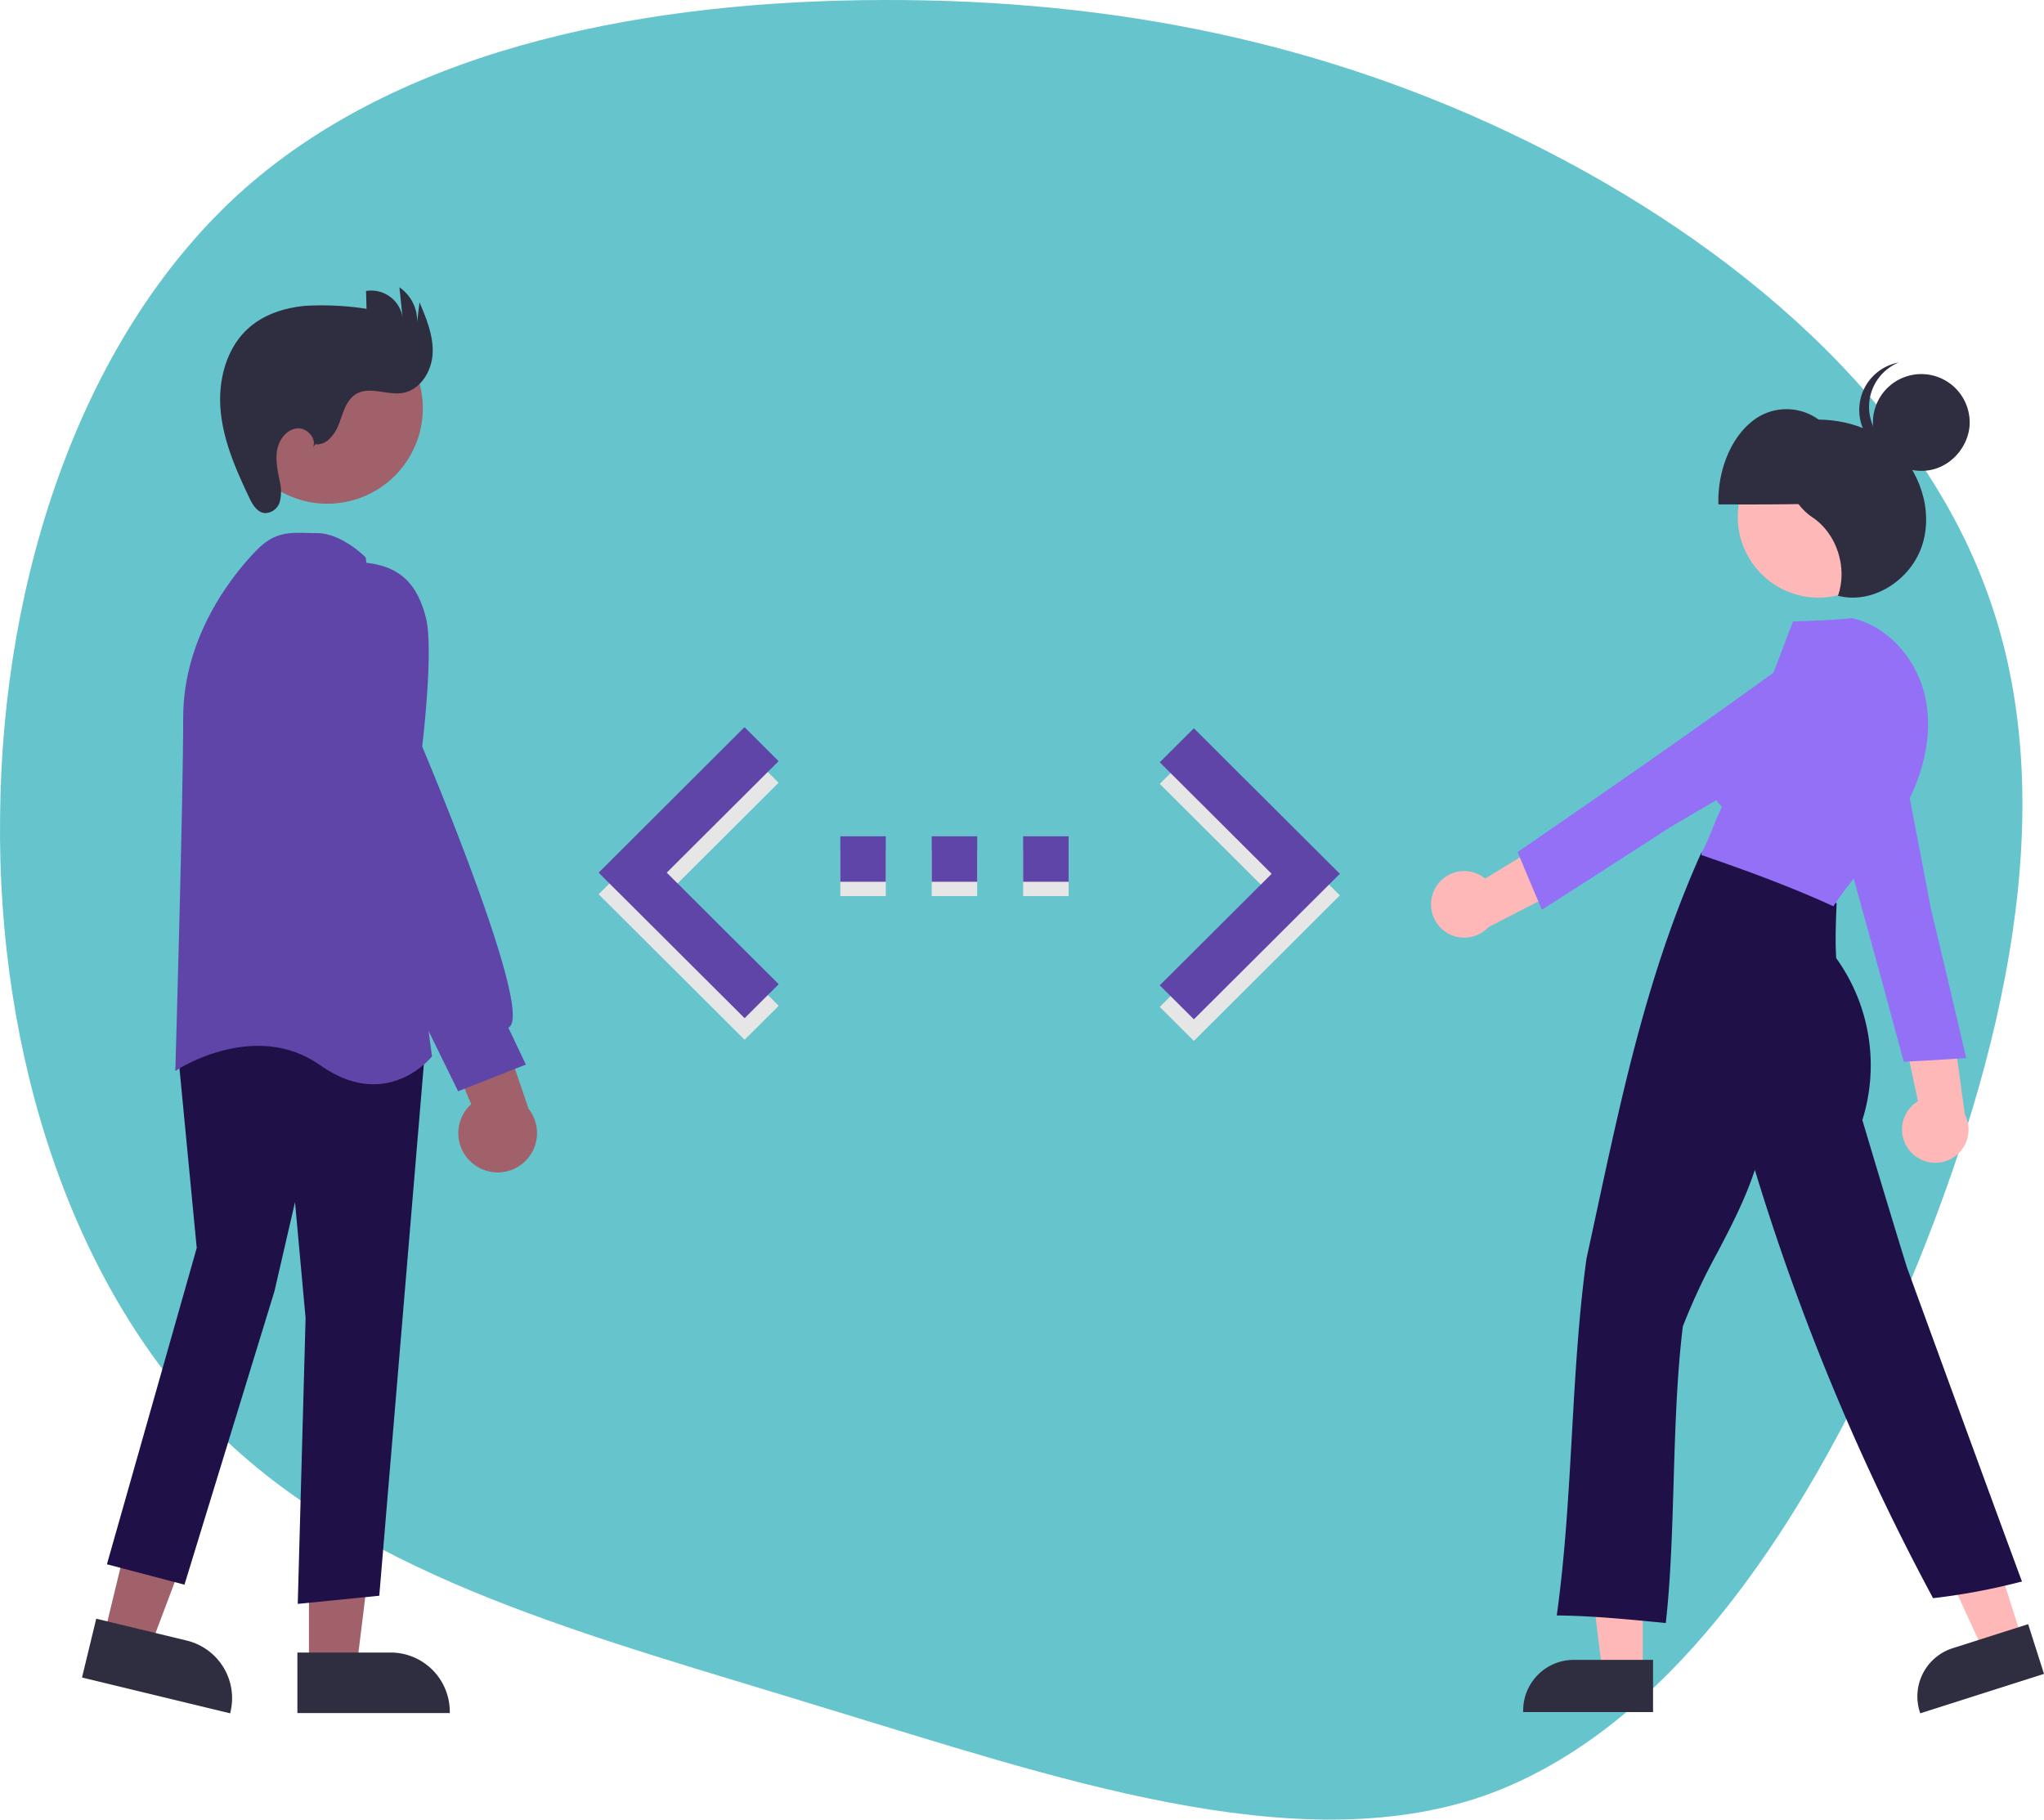 <svg xmlns="http://www.w3.org/2000/svg" width="491.042" height="437.13" viewBox="0 0 491.042 437.13">
  <g id="Group_21074" data-name="Group 21074" transform="translate(-278 -3011)">
    <path id="Path_21911" data-name="Path 21911" d="M506.659,205.877l14.012-1.043c1.431-.107,1.443-2.351,0-2.244l-14.012,1.043C505.228,203.739,505.216,205.984,506.659,205.877Z" transform="translate(58.594 2858.906)" fill="#1f1048"/>
    <path id="_621dcb9c18191516b16d18df_roadmap_blob" data-name="621dcb9c18191516b16d18df_roadmap_blob" d="M367.395,34.376c48.634,23.988,94.8,62.29,111.173,111,16.656,48.681,3.507,107.775-19.692,163.336s-56.8,107.044-102.342,123.049c-45.573,15.717-103.435-4.588-158.85-21.371C142.236,393.322,88.948,379.8,53.116,345,17.572,310.167-.549,253.759.222,196.368.671,138.721,20.012,80.091,59.052,45.53,98.38,10.936,157.408.41,212.359.29,267.6.136,318.76,10.388,367.395,34.376Z" transform="translate(277.802 3010.712)" fill="#66c4cd"/>
    <g id="Group_21027" data-name="Group 21027" transform="translate(184.005 -349.124)">
      <path id="Path_22525" data-name="Path 22525" d="M643.457,141.164l26.874-26.792L643.457,87.58l8.193-8.166,35.067,34.958L651.65,149.33l-8.193-8.166Z" transform="translate(-270.844 3460.856)" fill="#e6e6e6" style="isolation: isolate"/>
      <rect id="Rectangle_4895" data-name="Rectangle 4895" width="10.924" height="10.924" transform="translate(295.87 3564.48)" fill="#e6e6e6" style="isolation: isolate"/>
      <rect id="Rectangle_4896" data-name="Rectangle 4896" width="10.924" height="10.924" transform="translate(339.785 3564.48)" fill="#e6e6e6" style="isolation: isolate"/>
      <rect id="Rectangle_4897" data-name="Rectangle 4897" width="10.924" height="10.924" transform="translate(317.828 3564.48)" fill="#e6e6e6" style="isolation: isolate"/>
      <path id="Path_22526" data-name="Path 22526" d="M376.046,140.535l-26.9-26.792,26.874-26.792-8.193-8.166-35.04,34.958L367.852,148.7Z" transform="translate(-94.978 3461.212)" fill="#e6e6e6" style="isolation: isolate"/>
      <path id="Path_22527" data-name="Path 22527" d="M643.457,129.206l26.874-26.792L643.457,75.621l8.193-8.166,35.067,34.958L651.65,137.372l-8.193-8.166Z" transform="translate(-270.844 3467.626)" fill="#5f45a8"/>
      <path id="Path_22528" data-name="Path 22528" d="M537.6,370.8H548.52V359.875H537.6Zm54.841-10.924H581.511V370.8h10.924ZM559.553,370.8h10.924V359.875H559.553Z" transform="translate(-241.726 3201.152)" fill="#5f45a8"/>
      <path id="Path_22529" data-name="Path 22529" d="M376.046,128.576l-26.9-26.792,26.874-26.792-8.193-8.166-35.04,34.958,35.067,34.958Z" transform="translate(-94.978 3467.982)" fill="#5f45a8"/>
      <path id="Path_22530" data-name="Path 22530" d="M129.3,399l11.125,2.689L156.1,360.057l-16.418-3.97Z" transform="translate(-10.341 3354.13)" fill="#a0616a"/>
      <path id="Path_22531" data-name="Path 22531" d="M193.632,651.96l3.416-14.13,21.765,5.262a14.233,14.233,0,0,1,10.478,17.16l-.075.311Z" transform="translate(-79.934 3111.157)" fill="#2f2e41"/>
      <path id="Path_22532" data-name="Path 22532" d="M191.7,408.267h11.445l5.444-44.144h-16.89Z" transform="translate(-23.485 3352.439)" fill="#a0616a"/>
      <path id="Path_22533" data-name="Path 22533" d="M259.183,648.129h22.392a14.217,14.217,0,0,1,14.217,14.217v.32H259.184Z" transform="translate(-93.745 3108.987)" fill="#2f2e41"/>
      <path id="Path_22534" data-name="Path 22534" d="M247.058,595.18l1.882-68.676L246.4,498.657l-4.946,21.431-21.611,70.474-18.63-4.9,21.577-75.987-4.686-48.738,13.464-8.655.182.033,46,8.479L266.642,593.222Z" transform="translate(-81.532 3150.251)" fill="#1f1048"/>
      <path id="Path_22535" data-name="Path 22535" d="M269.647,439.813c-3.7,0-8.037-1.193-12.859-4.6-15.432-10.891-33.832.825-34.016.944l-.747.486.026-.891c.019-.635,1.867-63.707,1.867-84,0-20.968,13.68-36.278,17.873-40.471,4.115-4.116,7.578-4.025,11.962-3.911.755.019,1.543.04,2.371.04,5.728,0,11.3,5.5,11.532,5.738l.112.112.021.157,15.9,119.684-.122.154C283.488,433.349,278.268,439.813,269.647,439.813Z" transform="translate(-85.915 3180.787)" fill="#5f45a8"/>
      <ellipse id="Ellipse_257" data-name="Ellipse 257" cx="22.928" cy="22.928" rx="22.928" ry="22.928" transform="translate(141.523 3467.325) rotate(-61.337)" fill="#a0616a"/>
      <path id="Path_22536" data-name="Path 22536" d="M309.154,487.416a9.387,9.387,0,0,1-.545-14.384L295.589,442.32l17.049,3.138,9.751,28.684a9.438,9.438,0,0,1-13.234,13.274Z" transform="translate(-101.415 3152.347)" fill="#a0616a"/>
      <path id="Path_22537" data-name="Path 22537" d="M299.069,443.4l-23.527-48-10.316-36.123.008-31.381c.023-.124,2.448-12.331,11.437-11.487,8.151.789,12.541,4.775,14.679,13.327,1.816,7.265-.668,28.818-.908,30.852,1.577,3.739,25.239,60.117,21.322,66.906a1.723,1.723,0,0,1-.619.642l4.193,8.852Z" transform="translate(-95.017 3178.885)" fill="#5f45a8"/>
      <path id="Path_22538" data-name="Path 22538" d="M258.5,270.315c2.748.358,4.822-2.454,5.783-5.054s1.694-5.626,4.084-7.03c3.265-1.918,7.442.389,11.175-.244,4.216-.715,6.957-5.183,7.172-9.454s-1.485-8.379-3.153-12.316l-.582,4.894a9.7,9.7,0,0,0-4.241-8.483l.75,7.181a7.621,7.621,0,0,0-8.768-6.306l.118,4.278a70.671,70.671,0,0,0-14.666-.718c-4.884.441-9.8,1.986-13.5,5.2-5.537,4.811-7.559,12.734-6.881,20.038s3.694,14.166,6.836,20.794c.791,1.668,1.884,3.55,3.718,3.762a3.745,3.745,0,0,0,3.667-2.763,10.017,10.017,0,0,0-.044-4.921c-.463-2.462-1.047-4.978-.612-7.445s2.21-4.9,4.7-5.207,5.031,2.54,3.836,4.742Z" transform="translate(-88.788 3196.528)" fill="#2f2e41"/>
      <path id="Path_22539" data-name="Path 22539" d="M982.522,485.005a7.937,7.937,0,0,1,1.862-12.027l-5.868-27.589,13.647,5.347,3.48,25.379a7.98,7.98,0,0,1-13.121,8.89Z" transform="translate(-429.624 3151.701)" fill="#ffb8b8"/>
      <path id="Path_22540" data-name="Path 22540" d="M975.1,444.567l-.073-.271c-7.377-27.287-15-55.5-24.314-86.208l-.061-.2.205-.12c5.19-3.028,12.989-2.826,18.143.469a13.537,13.537,0,0,1,5.875,14.359L981.668,408c2.761,11.574,5.618,23.553,8.349,35.366l.078.335-.423.027c-4.972.316-10.109.643-14.224.824Z" transform="translate(-423.755 3170.615)" fill="#9470f6"/>
      <path id="Path_22541" data-name="Path 22541" d="M827.382,411.781H817.7l-4.6-37.324h14.282Z" transform="translate(-338.73 3350.262)" fill="#ffb8b8"/>
      <path id="Path_22542" data-name="Path 22542" d="M896.992,662.908h-31.2v-.395a12.158,12.158,0,0,1,12.145-12.145h19.057Z" transform="translate(-405.874 3108.513)" fill="#2f2e41"/>
      <path id="Path_22543" data-name="Path 22543" d="M940.062,402.138l-9.22,2.938-15.72-34.165,13.609-4.337Z" transform="translate(-360.225 3351.921)" fill="#ffb8b8"/>
      <path id="Path_22544" data-name="Path 22544" d="M986.456,660.916l-.12-.376a12.159,12.159,0,0,1,7.885-15.259l18.157-5.786,3.807,11.948Z" transform="translate(-431.149 3110.804)" fill="#2f2e41"/>
      <ellipse id="Ellipse_258" data-name="Ellipse 258" cx="19.386" cy="19.386" rx="19.386" ry="19.386" transform="translate(511.47 3464.922)" fill="#ffb8b8"/>
      <path id="Path_22545" data-name="Path 22545" d="M957.951,292c.11-7.819-3.162-15.563-8.222-19.456a13.141,13.141,0,0,0-16.68.295c-4.981,4.071-8.1,11.928-7.836,19.74C936.375,292.61,947.536,292.642,957.951,292Z" transform="translate(-418.391 3188.718)" fill="#2f2e41"/>
      <path id="Path_22546" data-name="Path 22546" d="M902.2,589.713l-.388-.038c-8.419-.826-17.124-1.68-25.351-1.778l-.448-.005.061-.443c1.949-14.117,2.776-28.794,3.575-42.987.789-14.015,1.6-28.507,3.505-42.27.8-3.686,1.588-7.327,2.369-10.956,6.461-30.028,12.564-58.391,25.161-86.466l.119-.265.288.035a69.26,69.26,0,0,1,31.979,12.142l.171.124-.008.211c-.17,4.361-.346,8.869-.086,12.975a44.041,44.041,0,0,1,6.278,38.9c3.466,11.583,7.05,23.557,10.706,35.369,8.879,24.341,18.066,49.53,27.484,75.064l.154.419-.434.1a153.6,153.6,0,0,1-20.662,3.868l-.26.024-.124-.23A562.658,562.658,0,0,1,923.6,480.851c-2.353,7.177-5.743,13.655-9.027,19.929a149.207,149.207,0,0,0-8.274,17.682c-1.454,11.935-1.839,24.866-2.212,37.371-.353,11.824-.685,22.991-1.84,33.492Z" transform="translate(-408.028 3160.316)" fill="#1f1048"/>
      <path id="Path_22547" data-name="Path 22547" d="M946.8,273.572c8.4-1.81,17.7-.088,24.3,5.582s9.95,15.478,7.239,23.889S966.419,317.373,958.1,315.2c2.384-6.719-.3-14.968-6.127-18.838C945.059,291.773,943.156,280.816,946.8,273.572Z" transform="translate(-422.561 3188.045)" fill="#2f2e41"/>
      <path id="Path_22548" data-name="Path 22548" d="M951.749,402.524l-.307-.14c-10.72-4.891-21.231-8.643-31.08-12.068l-.3-.065v-.876l.2.068.134-.3c.135-.3.226-.5.3-.634h0c.821-1.673,1.474-3.29,2.1-4.853.651-1.614,1.324-3.28,2.192-5.043a15.277,15.277,0,0,1-3.375-16.44,17.255,17.255,0,0,1,13.551-9.839c2.136-5.879,6.895-18.233,6.895-18.233s10.007-.275,14.031-.786l.068-.008.067.015c8.786,1.925,16.12,10.239,17.837,20.217,1.449,8.422-.751,18.055-6.194,27.125a116.842,116.842,0,0,1-9.242,12.7c-2.452,3.065-4.767,5.961-6.69,8.877Z" transform="translate(-417.309 3175.315)" fill="#9470f6"/>
      <path id="Path_22549" data-name="Path 22549" d="M984.292,290.493Z" transform="translate(-430.841 3184.335)" fill="#2f2e41"/>
      <path id="Path_22550" data-name="Path 22550" d="M982.149,282.142a11.622,11.622,0,1,1,13.328-11.011C995.229,277.073,989.66,283.263,982.149,282.142Z" transform="translate(-428.305 3190.966)" fill="#2f2e41"/>
      <path id="Path_22551" data-name="Path 22551" d="M980.354,277.567a11.533,11.533,0,0,1-2.821-22.063,11.586,11.586,0,0,0,.453,22.852,11.215,11.215,0,0,0,6.45-.9A11.449,11.449,0,0,1,980.354,277.567Z" transform="translate(-427.427 3191.708)" fill="#2f2e41"/>
      <path id="Path_22552" data-name="Path 22552" d="M838.79,410.9a7.937,7.937,0,0,1,11.961-2.252l24.057-14.725-.494,14.649-22.77,11.737A7.98,7.98,0,0,1,838.79,410.9Z" transform="translate(-399.965 3162.546)" fill="#ffb8b8"/>
      <path id="Path_22553" data-name="Path 22553" d="M864.128,390.633l.231-.159c23.27-16.048,47.325-32.636,73.181-51.648l.169-.125.182.154c4.584,3.884,6.993,11.305,5.6,17.263a13.537,13.537,0,0,1-11.581,10.324l-31.121,18.2C890.8,391.1,880.457,397.786,870.23,404.3l-.29.185-.166-.39c-1.955-4.583-3.974-9.317-5.516-13.137Z" transform="translate(-405.524 3174.18)" fill="#9470f6"/>
    </g>
  </g>
</svg>
